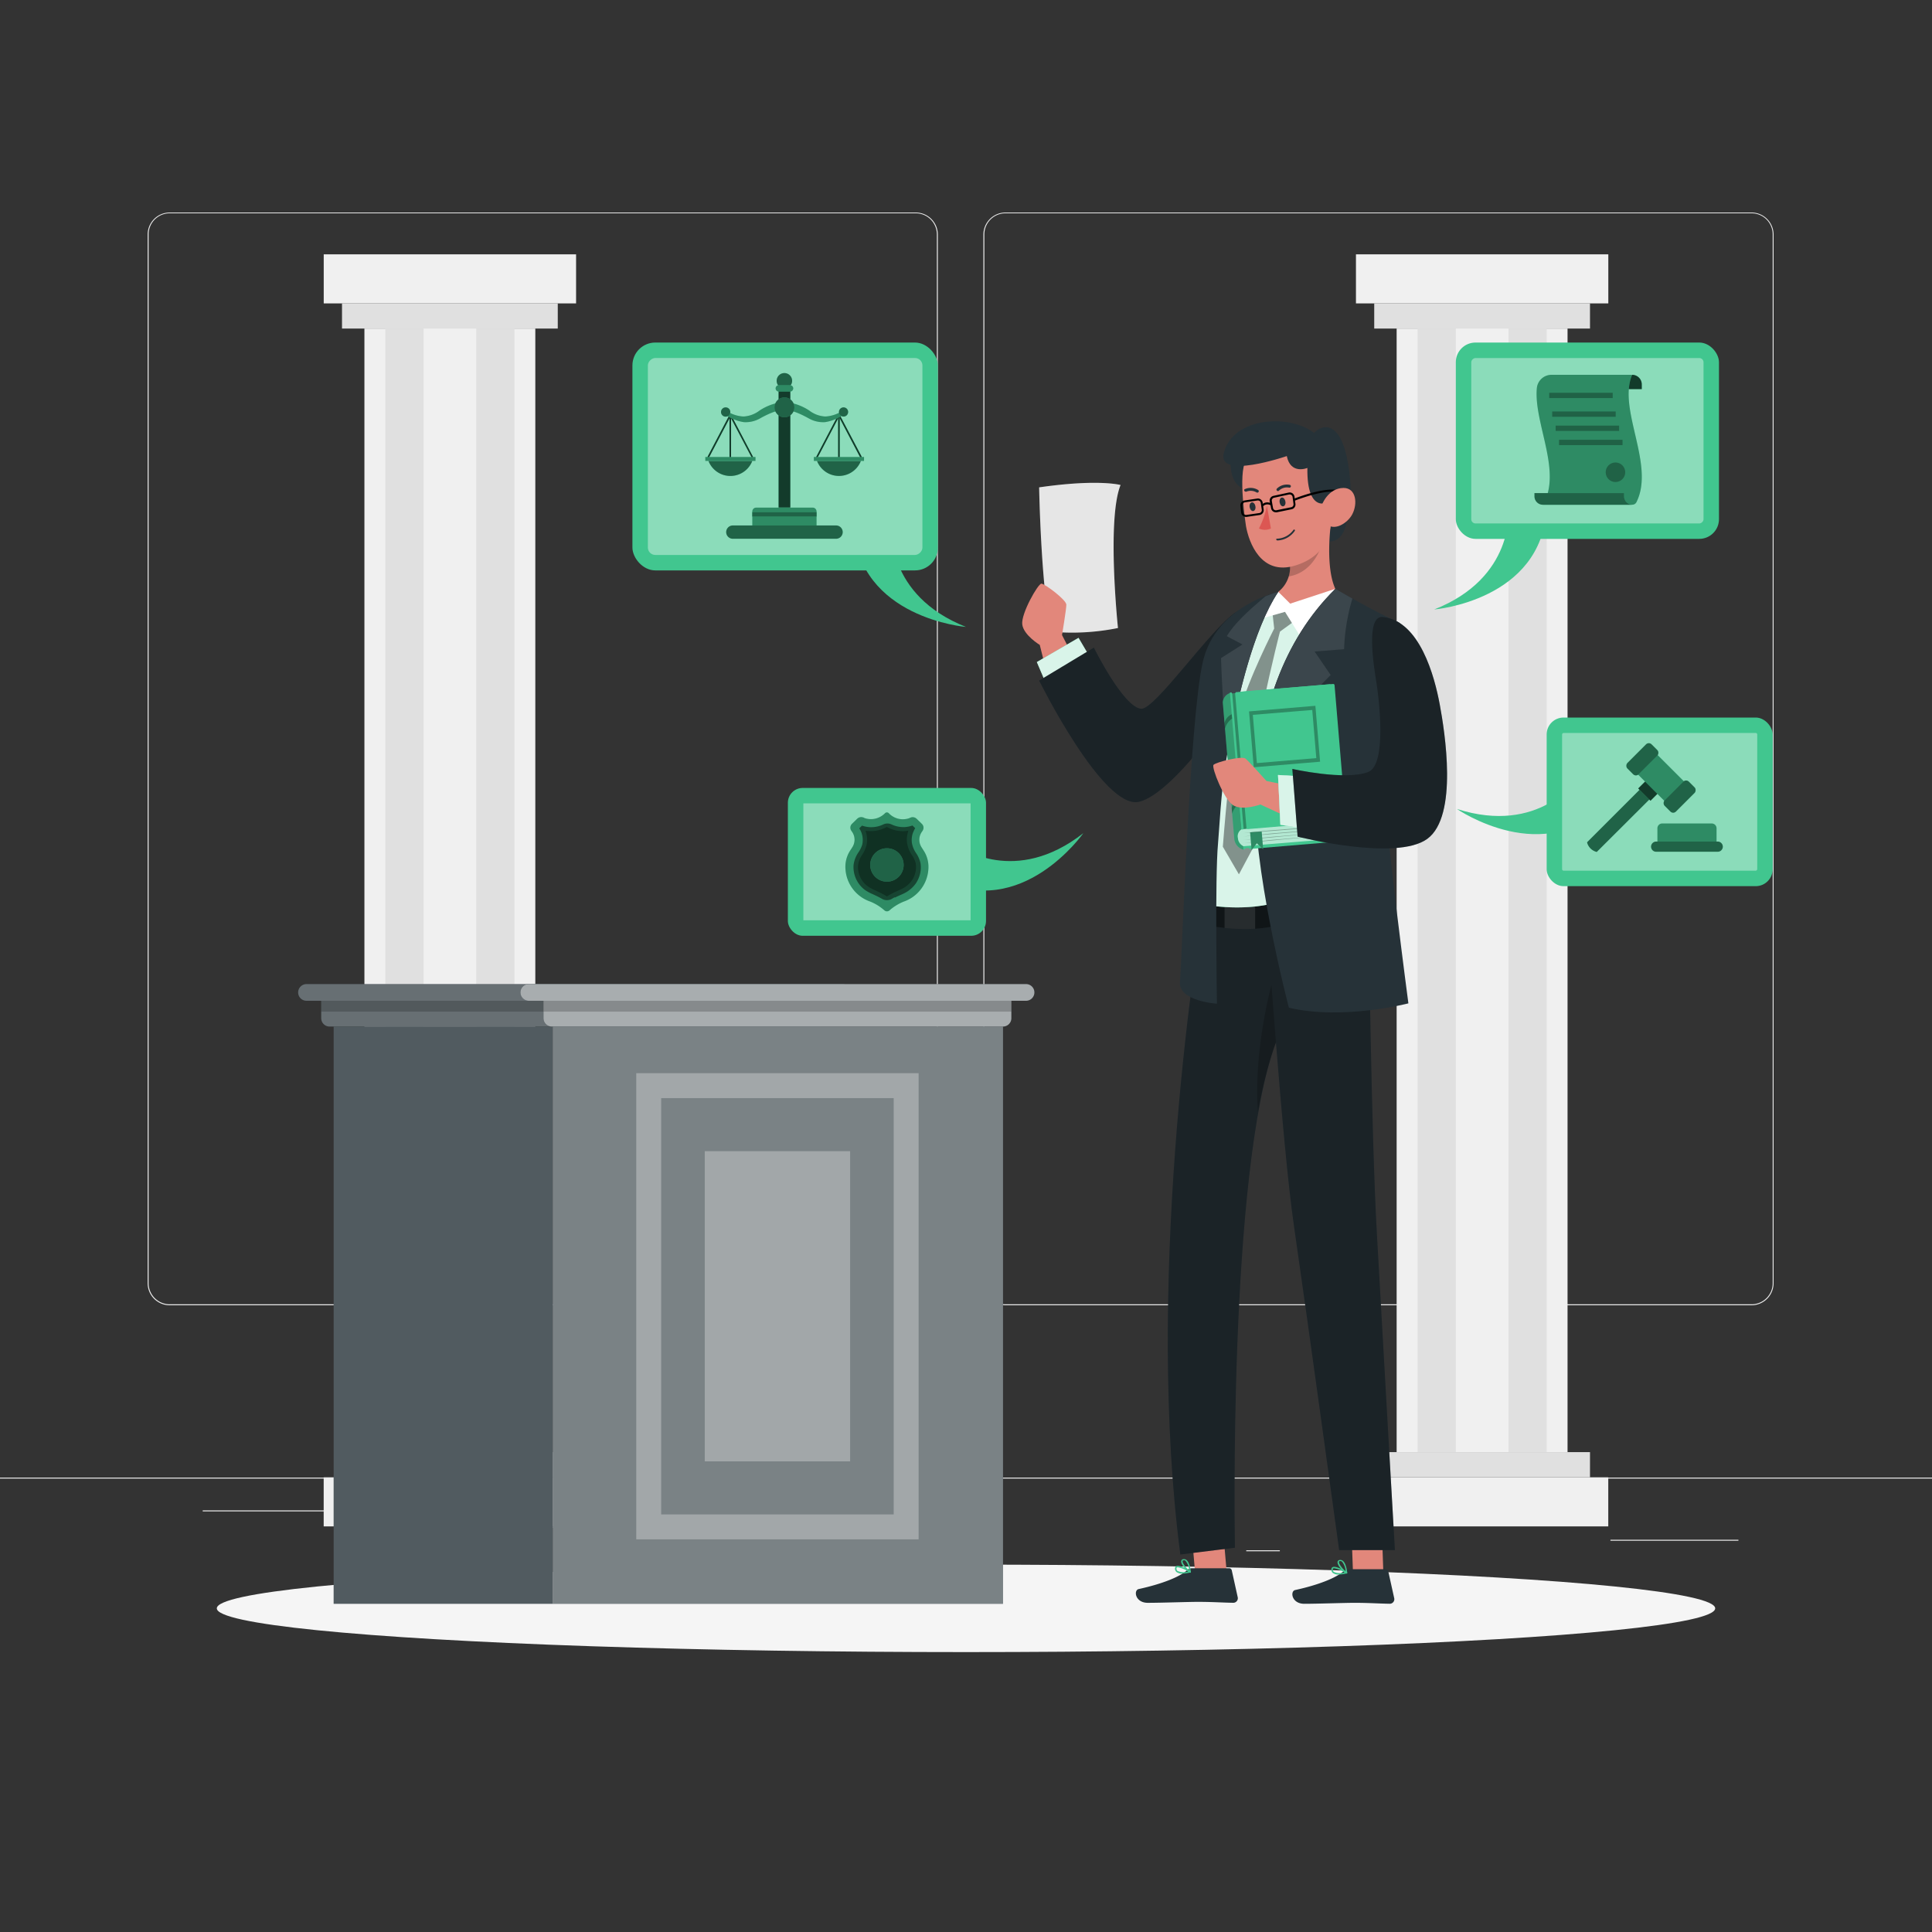 <svg xmlns="http://www.w3.org/2000/svg" viewBox="0 0 500 500"><rect x="0" y="0" width="500" height="500" fill="#333333" stroke="none"/><g id="freepik--background-complete--inject-52"><rect y="382.4" width="500" height="0.25" style="fill:#ebebeb"></rect><rect x="416.78" y="398.49" width="33.12" height="0.25" style="fill:#ebebeb"></rect><rect x="322.53" y="401.21" width="8.69" height="0.25" style="fill:#ebebeb"></rect><rect x="396.59" y="389.21" width="19.19" height="0.25" style="fill:#ebebeb"></rect><rect x="52.46" y="390.89" width="43.19" height="0.25" style="fill:#ebebeb"></rect><rect x="104.56" y="390.89" width="6.33" height="0.25" style="fill:#ebebeb"></rect><rect x="131.47" y="395.11" width="93.68" height="0.25" style="fill:#ebebeb"></rect><path d="M237,337.8H43.91a5.71,5.71,0,0,1-5.7-5.71V60.66A5.71,5.71,0,0,1,43.91,55H237a5.71,5.71,0,0,1,5.71,5.71V332.09A5.71,5.71,0,0,1,237,337.8ZM43.91,55.2a5.46,5.46,0,0,0-5.45,5.46V332.09a5.46,5.46,0,0,0,5.45,5.46H237a5.47,5.47,0,0,0,5.46-5.46V60.66A5.47,5.47,0,0,0,237,55.2Z" style="fill:#ebebeb"></path><path d="M453.31,337.8H260.21a5.72,5.72,0,0,1-5.71-5.71V60.66A5.72,5.72,0,0,1,260.21,55h193.1A5.71,5.71,0,0,1,459,60.66V332.09A5.71,5.71,0,0,1,453.31,337.8ZM260.21,55.2a5.47,5.47,0,0,0-5.46,5.46V332.09a5.47,5.47,0,0,0,5.46,5.46h193.1a5.47,5.47,0,0,0,5.46-5.46V60.66a5.47,5.47,0,0,0-5.46-5.46Z" style="fill:#ebebeb"></path><rect x="350.92" y="65.82" width="65.31" height="12.7" style="fill:#f0f0f0"></rect><rect x="355.65" y="78.52" width="55.84" height="6.51" style="fill:#e0e0e0"></rect><rect x="361.45" y="85.03" width="44.23" height="290.78" style="fill:#f0f0f0"></rect><rect x="366.87" y="85.03" width="33.41" height="290.78" style="fill:#e0e0e0"></rect><rect x="376.76" y="85.03" width="13.63" height="290.78" style="fill:#f0f0f0"></rect><rect x="350.92" y="382.33" width="65.31" height="12.7" transform="translate(767.14 777.36) rotate(180)" style="fill:#f0f0f0"></rect><rect x="355.65" y="375.81" width="55.84" height="6.52" transform="translate(767.14 758.14) rotate(180)" style="fill:#e0e0e0"></rect><rect x="83.78" y="65.82" width="65.31" height="12.7" style="fill:#f0f0f0"></rect><rect x="88.51" y="78.52" width="55.84" height="6.51" style="fill:#e0e0e0"></rect><rect x="94.31" y="85.03" width="44.23" height="290.78" style="fill:#f0f0f0"></rect><rect x="99.73" y="85.03" width="33.41" height="290.78" style="fill:#e0e0e0"></rect><rect x="109.62" y="85.03" width="13.63" height="290.78" style="fill:#f0f0f0"></rect><rect x="83.78" y="382.33" width="65.31" height="12.7" transform="translate(232.86 777.36) rotate(180)" style="fill:#f0f0f0"></rect><rect x="88.51" y="375.81" width="55.84" height="6.52" transform="translate(232.86 758.14) rotate(180)" style="fill:#e0e0e0"></rect></g><g id="freepik--Shadow--inject-52"><ellipse id="freepik--path--inject-52" cx="250" cy="416.24" rx="193.89" ry="11.32" style="fill:#f5f5f5"></ellipse></g><g id="freepik--character-2--inject-52"><path d="M290,125.52s-5.72-1.61-21.07.61c0,0,.43,24.86,3,37.34a59.83,59.83,0,0,0,17.4-.94S286.39,134.51,290,125.52Z" style="fill:#fff"></path><path d="M290,125.52s-5.72-1.61-21.07.61c0,0,.43,24.86,3,37.34a59.83,59.83,0,0,0,17.4-.94S286.39,134.51,290,125.52Z" style="opacity:0.1"></path><path d="M272.89,182.15l-3.8-15.25s-4.18-2.51-4.53-5.3,4.09-10.56,4.95-10.55,6.47,4.2,6.46,5.44-1.12,7.86-1.12,7.86l7.63,14.79Z" style="fill:#e2877b"></path><polygon points="270.52 176.47 268.33 171.34 279.12 165.07 282.48 170.77 270.52 176.47" style="fill:#41C68F"></polygon><polygon points="270.52 176.47 268.33 171.34 279.12 165.07 282.48 170.77 270.52 176.47" style="fill:#fff;opacity:0.8;isolation:isolate"></polygon><path d="M319.75,158.5c-6.48,4.3-20.87,25.24-24.43,24.93-4.6-.39-12.23-15.82-12.23-15.82l-14.16,8.53s16.58,33.48,25.83,31.37,26.78-27.79,28-31.57S327.79,153.16,319.75,158.5Z" style="fill:#263238"></path><path d="M319.75,158.5c-6.48,4.3-20.87,25.24-24.43,24.93-4.6-.39-12.23-15.82-12.23-15.82l-14.16,8.53s16.58,33.48,25.83,31.37,26.78-27.79,28-31.57S327.79,153.16,319.75,158.5Z" style="opacity:0.3;isolation:isolate"></path><polygon points="317.53 407.61 309.42 408.47 307.9 390.97 316.01 390.11 317.53 407.61" style="fill:#e2877b"></polygon><polygon points="358.01 407.02 350.15 407.02 349.5 388.81 357.37 388.81 358.01 407.02" style="fill:#e2877b"></polygon><path d="M349.06,406.11h9.55a.68.68,0,0,1,.67.54l1.55,7a1.18,1.18,0,0,1-1.15,1.4c-3.09-.05-5.34-.24-9.22-.24-2.39,0-9.6.25-12.9.25s-3.73-3.26-2.38-3.56c6.06-1.32,10.62-3.15,12.56-4.89A1.89,1.89,0,0,1,349.06,406.11Z" style="fill:#263238"></path><path d="M346.46,407.49a2.38,2.38,0,0,1-1.51-.4,1.12,1.12,0,0,1-.39-1,.57.57,0,0,1,.32-.52c.87-.45,3.41,1.11,3.69,1.29a.16.16,0,0,1,.09.18.19.19,0,0,1-.14.16A9.47,9.47,0,0,1,346.46,407.49Zm-1.17-1.63a.4.4,0,0,0-.24.05c-.05,0-.11.07-.12.22a.77.77,0,0,0,.25.67,3.82,3.82,0,0,0,2.8.14A7.5,7.5,0,0,0,345.29,405.86Z" style="fill:#41C68F"></path><path d="M348.47,407.21h-.09c-.81-.44-2.38-2.17-2.22-3a.61.61,0,0,1,.6-.49,1,1,0,0,1,.79.24c.91.74,1.1,3,1.11,3.11a.2.2,0,0,1-.09.17A.19.19,0,0,1,348.47,407.21ZM346.89,404h-.09c-.24,0-.26.14-.27.19-.1.51.9,1.82,1.71,2.43a4.38,4.38,0,0,0-.93-2.46A.65.65,0,0,0,346.89,404Z" style="fill:#41C68F"></path><path d="M308.56,405.86h9.55a.68.68,0,0,1,.67.54l1.55,7a1.18,1.18,0,0,1-1.15,1.4c-3.09-.05-5.34-.24-9.22-.24-2.39,0-9.6.25-12.9.25s-3.73-3.26-2.38-3.56c6.06-1.32,10.62-3.15,12.56-4.89A1.89,1.89,0,0,1,308.56,405.86Z" style="fill:#263238"></path><path d="M306,407.24a2.38,2.38,0,0,1-1.51-.4,1.12,1.12,0,0,1-.39-1,.57.57,0,0,1,.32-.52c.87-.45,3.41,1.11,3.69,1.29a.16.16,0,0,1,.09.18.19.19,0,0,1-.14.16A9.47,9.47,0,0,1,306,407.24Zm-1.17-1.63a.4.4,0,0,0-.24.05c-.05,0-.11.07-.12.22a.77.77,0,0,0,.25.67,3.82,3.82,0,0,0,2.8.14A7.5,7.5,0,0,0,304.79,405.61Z" style="fill:#41C68F"></path><path d="M308,407h-.09c-.81-.44-2.38-2.17-2.22-3a.61.61,0,0,1,.6-.49,1,1,0,0,1,.79.24c.91.74,1.1,3,1.11,3.11a.2.2,0,0,1-.09.17A.19.19,0,0,1,308,407Zm-1.58-3.19h-.09c-.24,0-.26.14-.27.19-.1.51.9,1.82,1.71,2.43a4.38,4.38,0,0,0-.93-2.46A.65.65,0,0,0,306.39,403.77Z" style="fill:#41C68F"></path><polygon points="357.37 388.82 349.5 388.82 349.84 398.21 357.71 398.21 357.37 388.82" style="opacity:0.2;isolation:isolate"></polygon><path d="M354.13,229.08H312.4c-4,21.66-15.84,104.92-6.93,173.22l14.13-1.75s-1.86-97.27,10.61-130.79c1.44,17.94,3.14,37,4.62,47.18,3.63,25,11.74,84.22,11.74,84.22H361s-3.28-56.88-4.64-81.45C354.82,293,354.18,234.56,354.13,229.08Z" style="fill:#263238"></path><g style="opacity:0.3;isolation:isolate"><path d="M354.13,229.08H312.4c-4,21.66-15.84,104.92-6.93,173.22l14.13-1.75s-1.86-97.27,10.61-130.79c1.44,17.94,3.14,37,4.62,47.18,3.63,25,11.74,84.22,11.74,84.22H361s-3.28-56.88-4.64-81.45C354.82,293,354.18,234.56,354.13,229.08Z"></path></g><path d="M310.72,239.16s12.3,2.84,20.87,0l-.77-6.67-19.95,0Z" style="opacity:0.4;isolation:isolate"></path><path d="M316.91,240.13a49.54,49.54,0,0,0,7.92.22V232.5l-7.92,0Z" style="fill:#fff;opacity:0.1"></path><path d="M330.21,269.76a111.8,111.8,0,0,0-4.66,18.05c-1.17-16,3.5-32.9,3.5-32.9Z" style="opacity:0.2;isolation:isolate"></path><path d="M348.63,134s-.31,7.66-6.28,5.86S343.36,131.29,348.63,134Z" style="fill:#263238"></path><path d="M330.82,153.16a8,8,0,0,0,2.75-8.41l10.8-8.71s-1.4,10.69,1.21,16.35c0,0-6.52,6.61-11.49,5.1S330.82,153.16,330.82,153.16Z" style="fill:#e2877b"></path><path d="M341.94,141.26l-4.27.18-4.1,3.31a8.61,8.61,0,0,1-.05,4.43C340.06,148.13,341.94,141.26,341.94,141.26Z" style="opacity:0.2;isolation:isolate"></path><path d="M341.66,160.88l-8.94-3.39-7.51.56s-7.94,18.1-10.88,36.79a297.83,297.83,0,0,0-3,39.26c.27-.06,11,2.29,20.95-1.09,0,0-6.63-28-3-40.83s12.34-31.3,12.34-31.3" style="fill:#41C68F"></path><path d="M341.66,160.88l-8.94-3.39-7.51.56s-7.94,18.1-10.88,36.79a297.83,297.83,0,0,0-3,39.26c.27-.06,11,2.29,20.95-1.09,0,0-6.63-28-3-40.83s12.34-31.3,12.34-31.3" style="fill:#fff;opacity:0.8;isolation:isolate"></path><path d="M329.22,157.75l.54,4.92s-6.65,12.93-9,21.58-4.29,34.88-4.29,34.88l4.16,7.15,3.82-7.15s-1-21,2.06-35.16,4.75-20.52,4.75-20.52l4.6-3.33-3.12-2.63Z" style="opacity:0.4;isolation:isolate"></path><polygon points="330.82 153.16 333.9 156.22 345.57 152.39 336.87 165.27 332.56 158.35 325.54 160.34 330.82 153.16" style="fill:#fff"></polygon><path d="M330.82,153.16s-16.07,3.51-19.5,18-5.45,77.77-5.95,82.87,9.57,5.73,9.57,5.73-.54-32.73.28-41.42c.3-3.14.76-13.74,2.18-22C319.91,181.72,324.27,162.92,330.82,153.16Z" style="fill:#263238"></path><path d="M327.49,154.33c-2.18,1.92-7.39,6-10,10.31l4.06,2.15L316,170.32s.46,15.59,1.82,23.76c2.56-14.22,6.8-31.65,13-40.92C330.82,153.16,329.5,153.53,327.49,154.33Z" style="fill:#263238"></path><path d="M327.49,154.33c-2.18,1.92-7.39,6-10,10.31l4.06,2.15L316,170.32s.46,15.59,1.82,23.76c2.56-14.22,6.8-31.65,13-40.92C330.82,153.16,329.5,153.53,327.49,154.33Z" style="fill:#fff;opacity:0.1;isolation:isolate"></path><path d="M318.51,119.6s-.56,5.88,4,7.19c0,0,2.61-6.57-.56-7.19S318.51,119.6,318.51,119.6Z" style="fill:#263238"></path><path d="M322.46,136.16c.73,4.16,3.85,12.88,12.68,10.22s9.2-9.63,9.35-11.64-1.73-17.61-7.37-19.1-12.5.35-14.66,3.58S322.46,136.16,322.46,136.16Z" style="fill:#e2877b"></path><path d="M344,129.71c.14.18-5.84,3.76-5.65-8.61,0,0-4.33,1.84-5.33-3.07,0,0-18.1,6.24-16.3-.8,2.41-9.4,17.05-10.11,23.36-5.19,0,0,3.13-3.51,6.08.27,3.53,4.52,3.47,16.77,3.47,16.77Z" style="fill:#263238"></path><path d="M348.5,128.12c-2.12-3.33-11.59.16-13.43.88l-.06-.47a1.3,1.3,0,0,0-.52-.86,1.26,1.26,0,0,0-1-.19l-3.89.84a1.25,1.25,0,0,0-1,1.42c0,.12.05.27.07.4a2,2,0,0,0-1.89.27l0-.32a1.27,1.27,0,0,0-.5-.83,1.22,1.22,0,0,0-.93-.23l-3.27.49a1.25,1.25,0,0,0-1.06,1.34c.06.71.13,1.34.2,1.85a1.25,1.25,0,0,0,.5.82,1.21,1.21,0,0,0,.74.24h.18l3.33-.49a1.25,1.25,0,0,0,1.06-1.42l-.12-.86a1.54,1.54,0,0,1,1.9-.24c.05.27.1.55.15.81a1.26,1.26,0,0,0,.53.8,1.24,1.24,0,0,0,.69.21,1.09,1.09,0,0,0,.26,0l3.82-.78a1.26,1.26,0,0,0,1-1.4l-.12-.85c1.42-.55,11-4.16,12.94-1.12a.25.25,0,0,0,.35.07A.24.24,0,0,0,348.5,128.12Zm-22.59,4.66-3.33.48a.78.78,0,0,1-.56-.13.74.74,0,0,1-.29-.49c-.07-.5-.14-1.12-.2-1.83a.75.75,0,0,1,.64-.8l3.27-.49h.11a.82.82,0,0,1,.45.14.76.76,0,0,1,.29.5l.26,1.77A.76.76,0,0,1,325.91,132.78Zm8.26-1.51-3.82.78a.76.76,0,0,1-.57-.11.74.74,0,0,1-.32-.47c-.11-.61-.23-1.28-.31-1.81a.74.74,0,0,1,.58-.85l3.88-.84a.47.47,0,0,1,.16,0,.73.73,0,0,1,.43.13.76.76,0,0,1,.32.52l.24,1.83A.75.75,0,0,1,334.17,131.27Z"></path><path d="M332.65,129.78c.15.61-.13,1.18-.55,1.25s-.82-.38-.93-1,.14-1.19.55-1.26S332.54,129.15,332.65,129.78Z" style="fill:#263238"></path><path d="M324.89,131c.15.62-.14,1.19-.55,1.26s-.82-.39-.93-1,.14-1.18.55-1.25S324.79,130.39,324.89,131Z" style="fill:#263238"></path><path d="M327.88,130.91a22.24,22.24,0,0,1-2.07,5.86,3.65,3.65,0,0,0,3.1,0Z" style="fill:#dc5753"></path><path d="M334,126.06a.36.36,0,0,1-.36.14,3,3,0,0,0-2.59.72.38.38,0,1,1-.55-.51h0a3.72,3.72,0,0,1,3.26-.94.39.39,0,0,1,.32.42h0A.46.46,0,0,1,334,126.06Z" style="fill:#263238"></path><path d="M330.48,139.88h0a5.74,5.74,0,0,0,4.63-2.52.2.2,0,0,0-.07-.27.19.19,0,0,0-.26,0v0a5.46,5.46,0,0,1-4.31,2.32.18.18,0,0,0-.19.19v0a.19.19,0,0,0,.19.19Z" style="fill:#263238"></path><path d="M322.22,127.18a.32.32,0,0,1,0-.62h0a3.7,3.7,0,0,1,3.39.26.37.37,0,0,1,.09.52h0a.39.39,0,0,1-.52.09h0a3,3,0,0,0-2.69-.17A.37.37,0,0,1,322.22,127.18Z" style="fill:#263238"></path><path d="M345.58,152.39s10.69,6.24,16.21,8.58-2.85,40.43-3.06,47,5.76,51.7,5.76,51.7-17,4.43-30.93,1.12c0,0-9.84-37.54-8.63-57.21C326.1,184.64,331.78,166,345.58,152.39Z" style="fill:#263238"></path><path d="M350,154.91c-2.53-1.43-4.37-2.52-4.37-2.52-13.35,13.16-19.08,31-20.5,49.31,5.78-14.11,19.25-27,19.25-27l-4.16-6.09,7.63-.6A51.46,51.46,0,0,1,350,154.91Z" style="fill:#263238"></path><path d="M350,154.91c-2.53-1.43-4.37-2.52-4.37-2.52-13.35,13.16-19.08,31-20.5,49.31,5.78-14.11,19.25-27,19.25-27l-4.16-6.09,7.63-.6A51.46,51.46,0,0,1,350,154.91Z" style="fill:#fff;opacity:0.1;isolation:isolate"></path><path d="M345.38,177.31a.34.34,0,0,0-.36-.3l-24,2v1.68h-2.53l3.22,38.83c0,.18.13.18.14.31l.26,0,.21-.3.8-.07.26.26,25.05-2.11a.33.33,0,0,0,.31-.35Z" style="fill:#41C68F"></path><path d="M319.42,216.9a3.25,3.25,0,0,0,2.39,3c-.17-2.05-.41-4-.41-4s-2.19-29.79-2.76-36.62a2.73,2.73,0,0,0-2.18,2.55c.08.93.24,2.82.24,2.82S318.79,209.48,319.42,216.9Z" style="fill:#41C68F"></path><path d="M319.42,216.9a3.25,3.25,0,0,0,2.39,3c-.17-2.05-.41-4-.41-4s-2.19-29.79-2.76-36.62a2.73,2.73,0,0,0-2.18,2.55c.08.93.24,2.82.24,2.82S318.79,209.48,319.42,216.9Z" style="opacity:0.2;isolation:isolate"></path><path d="M321.82,219l25.88-2.1-1.5-4.44-24.75,2.09a2.1,2.1,0,0,0-1.08,2.33A2.51,2.51,0,0,0,321.82,219Z" style="fill:#41C68F"></path><path d="M321.82,219l25.88-2.1-1.5-4.44-24.75,2.09a2.1,2.1,0,0,0-1.08,2.33A2.51,2.51,0,0,0,321.82,219Z" style="fill:#fff;opacity:0.6"></path><path d="M347.24,212.52l-24.44,2.06-.19-.13-.76.07-.16.15-.32,0a.07.07,0,0,1-.07-.06l-3-35.31s0-.07.06-.07l.37,0,.15.27.76-.06.18-.3,24.42-2.06a.09.09,0,0,1,.07.06l3,35.31A.07.07,0,0,1,347.24,212.52Z" style="fill:#41C68F"></path><path d="M341.64,197.13l-17.17,1.44-1.22-14.46,17.17-1.45Zm-16.36.36,15.38-1.29-1.05-12.46L324.23,185Z" style="opacity:0.3;isolation:isolate"></path><path d="M316.91,187.11a3.26,3.26,0,0,1,1.88-2.26c0,.27,0,.38.09,1.12a4.47,4.47,0,0,0-1.85,2.6Z" style="opacity:0.3;isolation:isolate"></path><path d="M318.76,209.14a3.28,3.28,0,0,1,1.88-2.27c0,.27.05.39.1,1.13a4.41,4.41,0,0,0-1.85,2.6Z" style="opacity:0.3;isolation:isolate"></path><rect x="320.38" y="179.41" width="0.76" height="35.14" transform="translate(-15.4 27.62) rotate(-4.81)" style="opacity:0.3;isolation:isolate"></rect><rect x="327.48" y="201.96" width="12.09" height="1.67" transform="translate(-15.84 28.71) rotate(-4.81)" style="fill:#41C68F"></rect><rect x="330.45" y="205.59" width="6.76" height="1.67" transform="translate(-16.15 28.75) rotate(-4.81)" style="fill:#41C68F"></rect><path d="M321.78,216.49l23.14-2s-7.05.46-15.77,1.2C325.45,216.05,321.78,216.49,321.78,216.49Z" style="opacity:0.3;isolation:isolate"></path><path d="M321.85,217.39l23.2-2.16-15.83,1.33C325.52,216.87,321.85,217.39,321.85,217.39Z" style="opacity:0.3;isolation:isolate"></path><path d="M321.92,218.2,345.23,216l-15.94,1.35C325.59,217.68,321.92,218.2,321.92,218.2Z" style="opacity:0.3;isolation:isolate"></path><path d="M326.52,215.22l.38,4.55-1.63-1.53L323.91,220s-.09-1.12-.38-4.6C324.43,215.32,325.79,215.28,326.52,215.22Z" style="fill:#41C68F"></path><path d="M326.52,215.22l.38,4.55-1.63-1.53L323.91,220s-.09-1.12-.38-4.6C324.43,215.32,325.79,215.28,326.52,215.22Z" style="opacity:0.3;isolation:isolate"></path><path d="M321.71,215.63l23.41-1.84s-7.32.34-16,1.08C325.38,215.18,321.71,215.63,321.71,215.63Z" style="opacity:0.3;isolation:isolate"></path><path d="M347.31,212.51l-1.37.12a2.9,2.9,0,0,0-.08,2.18,2.56,2.56,0,0,0,1.81,2Z" style="fill:#41C68F"></path><path d="M340.46,214.8l-14.28-6.6s-4.58,1.69-7,.22-5.68-9.8-5.13-10.47,7.33-2.41,8.28-1.63,5.43,5.8,5.43,5.8l16.31,3.32Z" style="fill:#e2877b"></path><polygon points="336.47 200.91 330.75 200.57 331.36 213.44 337.44 214.46 336.47 200.91" style="fill:#fff"></polygon><polygon points="336.47 200.91 330.75 200.57 331.36 213.44 337.44 214.46 336.47 200.91" style="fill:#41C68F"></polygon><polygon points="336.47 200.91 330.75 200.57 331.36 213.44 337.44 214.46 336.47 200.91" style="fill:#fff;opacity:0.8;isolation:isolate"></polygon><path d="M357.88,159.68c9.55,1,13.39,15.41,14.72,22.61,1.3,7,4.84,28.89-3.21,34.8s-33.57-.57-33.57-.57L334.46,199s13.71,3.09,19.63.79c5-1.93,2.67-19.76,2.15-23C355.5,172.24,353.39,159.2,357.88,159.68Z" style="fill:#263238"></path><path d="M357.88,159.68c9.55,1,13.39,15.41,14.72,22.61,1.3,7,4.84,28.89-3.21,34.8s-33.57-.57-33.57-.57L334.46,199s13.71,3.09,19.63.79c5-1.93,2.67-19.76,2.15-23C355.5,172.24,353.39,159.2,357.88,159.68Z" style="opacity:0.3;isolation:isolate"></path><path d="M342.1,130.67s1.58-4.37,5.62-4.39c3.24,0,3.71,4.05,2.23,6.85-1.13,2.15-4.84,4.84-7.2,2S342.1,130.67,342.1,130.67Z" style="fill:#e2877b"></path></g><g id="freepik--Table--inject-52"><path d="M83.12,258H214.21a0,0,0,0,1,0,0v5.51a2.16,2.16,0,0,1-2.16,2.16H85.29a2.16,2.16,0,0,1-2.16-2.16V258A0,0,0,0,1,83.12,258Z" style="fill:#263238"></path><path d="M83.12,258H214.21a0,0,0,0,1,0,0v5.51a2.16,2.16,0,0,1-2.16,2.16H85.29a2.16,2.16,0,0,1-2.16-2.16V258A0,0,0,0,1,83.12,258Z" style="fill:#fff;opacity:0.3;isolation:isolate"></path><rect x="83.12" y="257.97" width="131.08" height="3.84" style="opacity:0.2;isolation:isolate"></rect><path d="M218,259H79.33a2.16,2.16,0,0,1-2.17-2.16h0a2.17,2.17,0,0,1,2.17-2.16H218a2.16,2.16,0,0,1,2.16,2.16h0A2.15,2.15,0,0,1,218,259Z" style="fill:#263238"></path><path d="M218,259H79.33a2.16,2.16,0,0,1-2.17-2.16h0a2.17,2.17,0,0,1,2.17-2.16H218a2.16,2.16,0,0,1,2.16,2.16h0A2.15,2.15,0,0,1,218,259Z" style="fill:#fff;opacity:0.3;isolation:isolate"></path><rect x="86.35" y="265.65" width="56.69" height="149.41" transform="translate(229.39 680.71) rotate(180)" style="fill:#263238"></rect><rect x="86.35" y="265.65" width="56.69" height="149.41" transform="translate(229.39 680.71) rotate(180)" style="fill:#fff;opacity:0.2;isolation:isolate"></rect><rect x="143.04" y="265.65" width="116.54" height="149.41" style="fill:#263238"></rect><rect x="143.04" y="265.65" width="116.54" height="149.41" style="fill:#fff;opacity:0.39;isolation:isolate"></rect><path d="M140.66,258H261.74a0,0,0,0,1,0,0v5.51a2.16,2.16,0,0,1-2.16,2.16H142.82a2.16,2.16,0,0,1-2.16-2.16V258A0,0,0,0,1,140.66,258Z" style="fill:#263238"></path><path d="M140.66,258H261.74a0,0,0,0,1,0,0v5.51a2.16,2.16,0,0,1-2.16,2.16H142.82a2.16,2.16,0,0,1-2.16-2.16V258A0,0,0,0,1,140.66,258Z" style="fill:#fff;opacity:0.6;isolation:isolate"></path><rect x="140.66" y="257.97" width="121.08" height="3.84" style="opacity:0.2;isolation:isolate"></rect><path d="M265.54,259H136.86a2.16,2.16,0,0,1-2.16-2.16h0a2.16,2.16,0,0,1,2.16-2.16H265.54a2.16,2.16,0,0,1,2.16,2.16h0A2.16,2.16,0,0,1,265.54,259Z" style="fill:#263238"></path><path d="M265.54,259H136.86a2.16,2.16,0,0,1-2.16-2.16h0a2.16,2.16,0,0,1,2.16-2.16H265.54a2.16,2.16,0,0,1,2.16,2.16h0A2.16,2.16,0,0,1,265.54,259Z" style="fill:#fff;opacity:0.6;isolation:isolate"></path><g style="opacity:0.3;isolation:isolate"><path d="M237.74,398.38H164.66V277.74h73.08Zm-66.63-6.45h60.18V284.19H171.11Z" style="fill:#fff"></path><rect x="182.39" y="297.92" width="37.62" height="80.28" style="fill:#fff"></rect></g></g><g id="freepik--police-badges--inject-52"><rect x="203.9" y="203.92" width="51.28" height="38.26" rx="3.84" style="fill:#41C68F"></rect><path d="M248.46,219.18s14.28,10.27,31.91-3.56c0,0-16,22.83-37.26,11.88Z" style="fill:#41C68F;fill-rule:evenodd"></path><rect x="214.41" y="201.4" width="30.26" height="43.28" transform="translate(452.59 -6.5) rotate(90)" style="fill:#fff;opacity:0.39;isolation:isolate"></rect><path d="M228.84,235.56a12.62,12.62,0,0,0-3.66-2.25,9.5,9.5,0,0,1-6.36-8.22,7.78,7.78,0,0,1,.77-4.21c.31-.62.72-1.16,1.07-1.75a3.57,3.57,0,0,0,0-3.63c-.12-.19-.27-.38-.38-.58a1.38,1.38,0,0,1,0-1.45,1.87,1.87,0,0,1,.29-.34l1.17-1.14a1.91,1.91,0,0,1,.41-.33,1.46,1.46,0,0,1,1.22-.11c.14,0,.27.13.42.18a5.09,5.09,0,0,0,5.24-1.26.69.69,0,0,1,1,0,5,5,0,0,0,5.26,1.28c.15-.06.28-.13.42-.18a1.46,1.46,0,0,1,1.22.11,1.91,1.91,0,0,1,.41.33l1.17,1.14a1.87,1.87,0,0,1,.29.34,1.38,1.38,0,0,1,0,1.45c-.11.2-.26.39-.38.58a3.57,3.57,0,0,0,0,3.63c.34.59.76,1.13,1.06,1.75a7.78,7.78,0,0,1,.77,4.21,9.5,9.5,0,0,1-6.36,8.22,12.89,12.89,0,0,0-3.63,2.22,1,1,0,0,1-1.43,0Z" style="fill:#41C68F;fill-rule:evenodd"></path><path d="M228.84,235.56a12.62,12.62,0,0,0-3.66-2.25,9.5,9.5,0,0,1-6.36-8.22,7.78,7.78,0,0,1,.77-4.21c.31-.62.72-1.16,1.07-1.75a3.57,3.57,0,0,0,0-3.63c-.12-.19-.27-.38-.38-.58a1.38,1.38,0,0,1,0-1.45,1.87,1.87,0,0,1,.29-.34l1.17-1.14a1.91,1.91,0,0,1,.41-.33,1.46,1.46,0,0,1,1.22-.11c.14,0,.27.13.42.18a5.09,5.09,0,0,0,5.24-1.26.69.69,0,0,1,1,0,5,5,0,0,0,5.26,1.28c.15-.06.28-.13.42-.18a1.46,1.46,0,0,1,1.22.11,1.91,1.91,0,0,1,.41.33l1.17,1.14a1.87,1.87,0,0,1,.29.34,1.38,1.38,0,0,1,0,1.45c-.11.2-.26.39-.38.58a3.57,3.57,0,0,0,0,3.63c.34.59.76,1.13,1.06,1.75a7.78,7.78,0,0,1,.77,4.21,9.5,9.5,0,0,1-6.36,8.22,12.89,12.89,0,0,0-3.63,2.22,1,1,0,0,1-1.43,0Z" style="fill-rule:evenodd;opacity:0.3"></path><path d="M229.54,232a15.88,15.88,0,0,1,1.46-.84c.81-.42,1.67-.74,2.48-1.16a6.71,6.71,0,0,0,2.45-2.06,5.87,5.87,0,0,0,.83-1.66,6,6,0,0,0,.23-2.85,6.52,6.52,0,0,0-1-2.15,7.92,7.92,0,0,1-1.23-3,6.73,6.73,0,0,1,.34-3.3,8.27,8.27,0,0,1-1,.12,8.52,8.52,0,0,1-4.59-1.09,8.86,8.86,0,0,1-1.48.65A8.57,8.57,0,0,1,224,215a6.7,6.7,0,0,1,.23,3.84,8.34,8.34,0,0,1-1.09,2.36,6.18,6.18,0,0,0-1.06,2.67,6.1,6.1,0,0,0,.71,3.45,6.34,6.34,0,0,0,1.71,2,10,10,0,0,0,1.79,1c.6.27,1.21.56,1.84.88s1,.53,1.44.83Z" style="fill-rule:evenodd;opacity:0.3"></path><path d="M231.55,232.21c-.24.12-.47.25-.7.39a2.56,2.56,0,0,1-2.62,0c-.23-.13-.45-.26-.69-.38-.56-.29-1.18-.58-1.79-.86a10.53,10.53,0,0,1-2-1.11,7.4,7.4,0,0,1-2-2.38,4.83,4.83,0,0,1-.27-.56,7.33,7.33,0,0,1-.57-3.52,7.41,7.41,0,0,1,1.22-3.15,7.58,7.58,0,0,0,1-2,5.49,5.49,0,0,0-.1-2.9,5.41,5.41,0,0,0-.44-1h0l-.21-.38.71-.69.34.11a7.12,7.12,0,0,0,4.33-.08,7.59,7.59,0,0,0,.83-.34,2.51,2.51,0,0,1,2.14,0,7.19,7.19,0,0,0,3.42.69,7.79,7.79,0,0,0,2-.41l.7.69a8.44,8.44,0,0,0-.65,1.4,5.62,5.62,0,0,0-.19,2.48,6.64,6.64,0,0,0,1.08,2.58,7.46,7.46,0,0,1,1.12,2.54,7.1,7.1,0,0,1-.26,3.39,7.4,7.4,0,0,1-1,2,8.08,8.08,0,0,1-2.88,2.43c-.81.41-1.67.73-2.48,1.15Z" style="fill-rule:evenodd;opacity:0.5"></path><path d="M229.54,219.53a4.32,4.32,0,1,1-4.32,4.32,4.32,4.32,0,0,1,4.32-4.32Z" style="fill:#41C68F;fill-rule:evenodd"></path><path d="M229.54,219.53a4.32,4.32,0,1,1-4.32,4.32,4.32,4.32,0,0,1,4.32-4.32Z" style="fill-rule:evenodd;opacity:0.5"></path></g><g id="freepik--hammer-of-law--inject-52"><rect x="400.27" y="185.7" width="58.49" height="43.64" rx="4.38" style="fill:#41C68F"></rect><path d="M408.21,201.59s-9.81,14.6-31.16,7.77c0,0,22.95,15.83,39.07-1.83Z" style="fill:#41C68F;fill-rule:evenodd"></path><rect x="411.7" y="182.27" width="35.64" height="50.5" rx="0.38" transform="translate(637.04 -222.01) rotate(90)" style="fill:#fff;opacity:0.39;isolation:isolate"></rect><path d="M413.24,220.48h0a3.42,3.42,0,0,1-2.48-2.37l0-.15,15.16-15.16,2.52,2.52Z" style="fill:#41C68F"></path><path d="M413.24,220.48h0a3.42,3.42,0,0,1-2.48-2.37l0-.15,15.16-15.16,2.52,2.52Z" style="opacity:0.5"></path><rect x="424.82" y="201.96" width="4.5" height="4.33" transform="translate(269.44 -242.21) rotate(45)" style="fill:#41C68F"></rect><rect x="424.82" y="201.96" width="4.5" height="4.33" transform="translate(269.44 -242.21) rotate(45)" style="opacity:0.7"></rect><rect x="423.09" y="197.76" width="13.54" height="7.15" transform="translate(268.27 -244.99) rotate(45)" style="fill:#41C68F"></rect><rect x="423.09" y="197.76" width="13.54" height="7.15" transform="translate(268.27 -244.99) rotate(45)" style="opacity:0.3"></rect><rect x="422.98" y="192.08" width="4.12" height="8.84" rx="1" transform="translate(263.44 -242.99) rotate(45)" style="fill:#41C68F"></rect><rect x="432.63" y="201.74" width="4.12" height="8.84" rx="1" transform="translate(273.09 -246.99) rotate(45)" style="fill:#41C68F"></rect><g style="opacity:0.5"><rect x="422.98" y="192.08" width="4.12" height="8.84" rx="1" transform="translate(263.44 -242.99) rotate(45)"></rect><rect x="432.63" y="201.74" width="4.12" height="8.84" rx="1" transform="translate(273.09 -246.99) rotate(45)"></rect></g><path d="M430.18,213.12H443a1.24,1.24,0,0,1,1.24,1.24V218a0,0,0,0,1,0,0H428.94a0,0,0,0,1,0,0v-3.66A1.24,1.24,0,0,1,430.18,213.12Z" style="fill:#41C68F"></path><path d="M430.18,213.12H443a1.24,1.24,0,0,1,1.24,1.24V218a0,0,0,0,1,0,0H428.94a0,0,0,0,1,0,0v-3.66A1.24,1.24,0,0,1,430.18,213.12Z" style="opacity:0.3"></path><path d="M444.54,217.8H428.62a1.32,1.32,0,0,0-1.32,1.31h0a1.32,1.32,0,0,0,1.32,1.32h15.92a1.32,1.32,0,0,0,1.32-1.32h0A1.32,1.32,0,0,0,444.54,217.8Z" style="fill:#41C68F"></path><path d="M444.54,217.8H428.62a1.32,1.32,0,0,0-1.32,1.31h0a1.32,1.32,0,0,0,1.32,1.32h15.92a1.32,1.32,0,0,0,1.32-1.32h0A1.32,1.32,0,0,0,444.54,217.8Z" style="opacity:0.5"></path></g><g id="freepik--legal-balance--inject-52"><rect x="163.67" y="88.65" width="79.05" height="58.97" rx="5.92" style="fill:#41C68F"></rect><path d="M230.79,136.52S229.15,154,250,162.25c0,0-27.79-2.26-29.1-26.13Z" style="fill:#41C68F;fill-rule:evenodd"></path><rect x="177.71" y="82.62" width="50.97" height="71.05" rx="1.92" transform="translate(321.34 -85.06) rotate(90)" style="fill:#fff;opacity:0.39;isolation:isolate"></rect><path d="M194.7,119.28a6.08,6.08,0,0,1-11.35,0Z" style="fill:#41C68F"></path><path d="M194.7,119.28a6.08,6.08,0,0,1-11.35,0Z" style="opacity:0.5"></path><path d="M194.7,118.48a.21.21,0,0,1-.18-.11L189,107.88l-5.5,10.49a.21.21,0,0,1-.28.09.21.21,0,0,1-.09-.28l5.68-10.83a.22.22,0,0,1,.37,0l5.68,10.83a.21.21,0,0,1-.09.28Z" style="fill:#41C68F"></path><g style="opacity:0.7"><path d="M194.7,118.48a.21.21,0,0,1-.18-.11L189,107.88l-5.5,10.49a.21.21,0,0,1-.28.09.21.21,0,0,1-.09-.28l5.68-10.83a.22.22,0,0,1,.37,0l5.68,10.83a.21.21,0,0,1-.09.28Z"></path></g><path d="M189,119a.2.2,0,0,1-.21-.2V107.44a.2.2,0,0,1,.21-.2.2.2,0,0,1,.2.2v11.34A.2.2,0,0,1,189,119Z" style="fill:#41C68F"></path><g style="opacity:0.7"><path d="M189,119a.2.2,0,0,1-.21-.2V107.44a.2.2,0,0,1,.21-.2.2.2,0,0,1,.2.2v11.34A.2.2,0,0,1,189,119Z"></path></g><rect x="182.54" y="118.27" width="12.98" height="1.01" style="fill:#41C68F"></rect><rect x="182.54" y="118.27" width="12.98" height="1.01" style="opacity:0.3"></rect><path d="M222.8,119.28a6.09,6.09,0,0,1-11.36,0Z" style="fill:#41C68F"></path><path d="M222.8,119.28a6.09,6.09,0,0,1-11.36,0Z" style="opacity:0.5"></path><path d="M222.8,118.48a.19.19,0,0,1-.18-.11l-5.5-10.49-5.5,10.49a.2.2,0,1,1-.36-.19l5.68-10.83a.21.21,0,0,1,.36,0L223,118.18a.21.21,0,0,1-.09.28Z" style="fill:#41C68F"></path><g style="opacity:0.7"><path d="M222.8,118.48a.19.19,0,0,1-.18-.11l-5.5-10.49-5.5,10.49a.2.2,0,1,1-.36-.19l5.68-10.83a.21.21,0,0,1,.36,0L223,118.18a.21.21,0,0,1-.09.28Z"></path></g><path d="M217.12,119a.21.21,0,0,1-.21-.2V107.44a.21.21,0,0,1,.21-.2.2.2,0,0,1,.2.2v11.34A.2.2,0,0,1,217.12,119Z" style="fill:#41C68F"></path><g style="opacity:0.7"><path d="M217.12,119a.21.21,0,0,1-.21-.2V107.44a.21.21,0,0,1,.21-.2.2.2,0,0,1,.2.2v11.34A.2.2,0,0,1,217.12,119Z"></path></g><rect x="210.63" y="118.27" width="12.98" height="1.01" style="fill:#41C68F"></rect><rect x="210.63" y="118.27" width="12.98" height="1.01" style="opacity:0.3"></rect><path d="M203,104v2.09c-2.12,0-4.52,1.2-6.43,2.26a7.51,7.51,0,0,1-4.08.9,11.15,11.15,0,0,1-4.72-1.91v-1.17a8.78,8.78,0,0,0,4.63,1.62,7.48,7.48,0,0,0,4.17-1.54A13.9,13.9,0,0,1,203,104Z" style="fill:#41C68F"></path><path d="M203,104v2.09c-2.12,0-4.52,1.2-6.43,2.26a7.51,7.51,0,0,1-4.08.9,11.15,11.15,0,0,1-4.72-1.91v-1.17a8.78,8.78,0,0,0,4.63,1.62,7.48,7.48,0,0,0,4.17-1.54A13.9,13.9,0,0,1,203,104Z" style="opacity:0.3"></path><path d="M189,106.63a1.2,1.2,0,1,1-1.2-1.2A1.19,1.19,0,0,1,189,106.63Z" style="fill:#41C68F"></path><path d="M189,106.63a1.2,1.2,0,1,1-1.2-1.2A1.19,1.19,0,0,1,189,106.63Z" style="opacity:0.5"></path><path d="M203,104v2.09c2.12,0,4.52,1.2,6.44,2.26a7.49,7.49,0,0,0,4.08.9,11.25,11.25,0,0,0,4.72-1.91v-1.17a8.84,8.84,0,0,1-4.64,1.62,7.45,7.45,0,0,1-4.16-1.54A14,14,0,0,0,203,104Z" style="fill:#41C68F"></path><path d="M203,104v2.09c2.12,0,4.52,1.2,6.44,2.26a7.49,7.49,0,0,0,4.08.9,11.25,11.25,0,0,0,4.72-1.91v-1.17a8.84,8.84,0,0,1-4.64,1.62,7.45,7.45,0,0,1-4.16-1.54A14,14,0,0,0,203,104Z" style="opacity:0.3"></path><path d="M217.12,106.63a1.19,1.19,0,1,0,1.19-1.2A1.19,1.19,0,0,0,217.12,106.63Z" style="fill:#41C68F"></path><path d="M217.12,106.63a1.19,1.19,0,1,0,1.19-1.2A1.19,1.19,0,0,0,217.12,106.63Z" style="opacity:0.5"></path><rect x="201.5" y="100.36" width="3.03" height="31" style="fill:#41C68F"></rect><rect x="201.5" y="100.36" width="3.03" height="31" style="opacity:0.7"></rect><path d="M205.58,105.42a2.57,2.57,0,1,1-2.57-2.57A2.56,2.56,0,0,1,205.58,105.42Z" style="fill:#41C68F"></path><path d="M205.58,105.42a2.57,2.57,0,1,1-2.57-2.57A2.56,2.56,0,0,1,205.58,105.42Z" style="opacity:0.5"></path><path d="M205,98.55a2,2,0,1,1-2-2A2,2,0,0,1,205,98.55Z" style="fill:#41C68F"></path><path d="M205,98.55a2,2,0,1,1-2-2A2,2,0,0,1,205,98.55Z" style="opacity:0.5"></path><path d="M211.32,136H194.7v-3.63a1,1,0,0,1,1-1h14.62a1,1,0,0,1,1,1Z" style="fill:#41C68F"></path><path d="M211.32,136H194.7v-3.63a1,1,0,0,1,1-1h14.62a1,1,0,0,1,1,1Z" style="opacity:0.3"></path><path d="M216.37,139.43H189.66a1.72,1.72,0,0,1-1.72-1.72h0a1.72,1.72,0,0,1,1.72-1.72h26.71a1.72,1.72,0,0,1,1.72,1.72h0A1.72,1.72,0,0,1,216.37,139.43Z" style="fill:#41C68F"></path><path d="M216.37,139.43H189.66a1.72,1.72,0,0,1-1.72-1.72h0a1.72,1.72,0,0,1,1.72-1.72h26.71a1.72,1.72,0,0,1,1.72,1.72h0A1.72,1.72,0,0,1,216.37,139.43Z" style="opacity:0.5"></path><rect x="194.7" y="132.55" width="16.62" height="1.13" style="fill:#41C68F"></rect><rect x="194.7" y="132.55" width="16.62" height="1.13" style="opacity:0.5"></rect><path d="M205.29,100.51a.84.84,0,0,1-.83.84h-2.89a.85.85,0,0,1-.84-.84h0a.84.84,0,0,1,.84-.83h2.89a.83.83,0,0,1,.83.83Z" style="fill:#41C68F"></path><path d="M205.29,100.51a.84.84,0,0,1-.83.84h-2.89a.85.85,0,0,1-.84-.84h0a.84.84,0,0,1,.84-.83h2.89a.83.83,0,0,1,.83.83Z" style="opacity:0.3"></path></g><g id="freepik--Paper--inject-52"><rect x="376.76" y="88.65" width="68.11" height="50.81" rx="5.1" style="fill:#41C68F"></rect><path d="M390.38,132s1.65,17.52-19.21,25.73c0,0,27.79-2.26,29.1-26.13Z" style="fill:#41C68F;fill-rule:evenodd"></path><rect x="389.41" y="84" width="42.81" height="60.11" rx="1.1" transform="translate(524.87 -296.75) rotate(90)" style="fill:#fff;opacity:0.39;isolation:isolate"></rect><path d="M422.4,97h0a2.49,2.49,0,0,1,2.49,2.5v1.2h-6.81Z" style="fill:#41C68F"></path><path d="M422.4,97h0a2.49,2.49,0,0,1,2.49,2.5v1.2h-6.81Z" style="opacity:0.7"></path><path d="M423.49,130c4.91-9.74-4.92-24.07-1.09-33H401.53a3.82,3.82,0,0,0-3.8,3.5c-.81,9.07,6.62,21.55,1.58,30.12h23.07A1.23,1.23,0,0,0,423.49,130Z" style="fill:#41C68F"></path><path d="M423.49,130c4.91-9.74-4.92-24.07-1.09-33H401.53a3.82,3.82,0,0,0-3.8,3.5c-.81,9.07,6.62,21.55,1.58,30.12h23.07A1.23,1.23,0,0,0,423.49,130Z" style="opacity:0.3"></path><path d="M399.31,130.63h0a2.19,2.19,0,0,1-2.19-2.19v-.82h23.19v.82a2.19,2.19,0,0,0,2.19,2.19H399.31Z" style="fill:#41C68F"></path><path d="M399.31,130.63h0a2.19,2.19,0,0,1-2.19-2.19v-.82h23.19v.82a2.19,2.19,0,0,0,2.19,2.19H399.31Z" style="opacity:0.5"></path><rect x="400.94" y="101.65" width="16.43" height="1.37" style="opacity:0.3"></rect><rect x="401.71" y="106.49" width="16.43" height="1.37" style="opacity:0.3"></rect><rect x="402.6" y="110.15" width="16.43" height="1.37" style="opacity:0.3"></rect><rect x="403.48" y="113.82" width="16.43" height="1.37" style="opacity:0.3"></rect><circle cx="418.08" cy="122.22" r="2.53" style="opacity:0.3"></circle></g></svg>